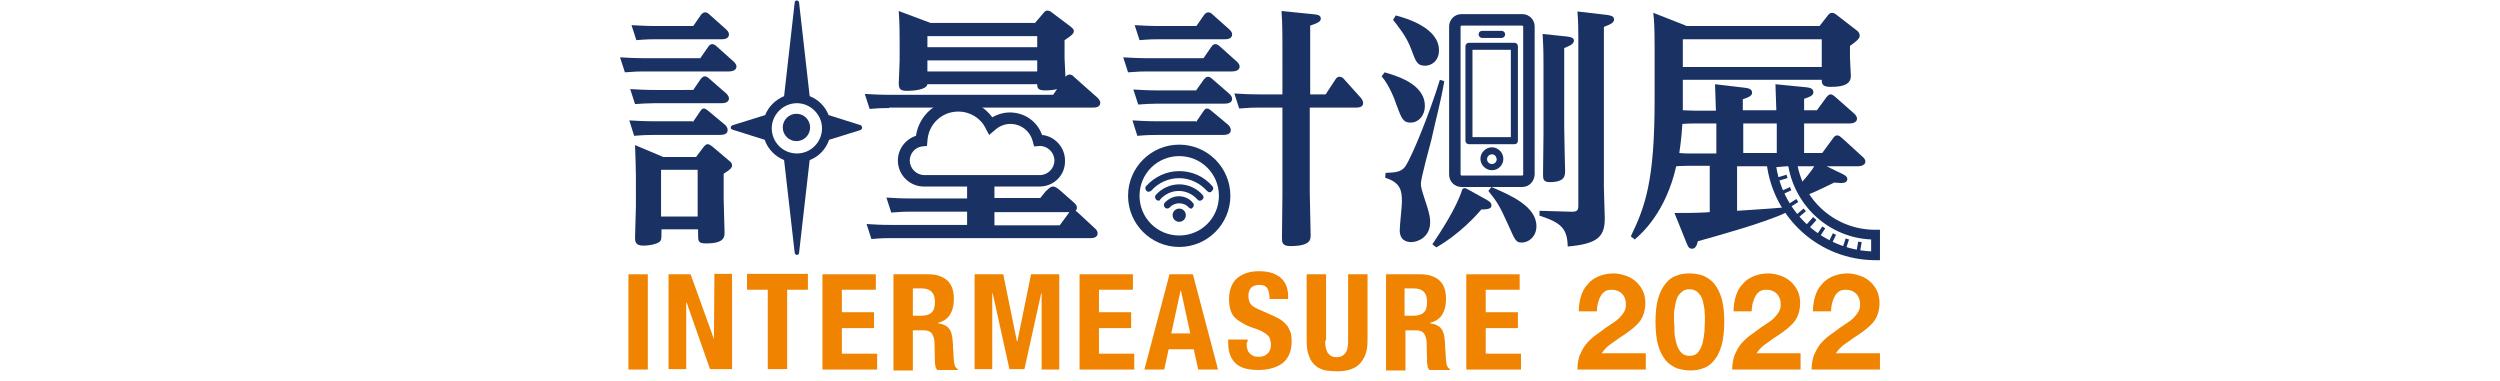 <?xml version="1.0" encoding="utf-8"?>
<!-- Generator: Adobe Illustrator 26.3.1, SVG Export Plug-In . SVG Version: 6.00 Build 0)  -->
<svg version="1.1" id="レイヤー_1" xmlns="http://www.w3.org/2000/svg" xmlns:xlink="http://www.w3.org/1999/xlink" x="0px"
	 y="0px" viewBox="0 0 566.9 86.3" style="enable-background:new 0 0 566.9 86.3;" xml:space="preserve">
<style type="text/css">
	.st0{fill:none;}
	.st1{fill:#F08300;}
	.st2{fill:#1A3164;}
</style>
<rect x="123.4" y="-6.8" class="st0" width="320" height="100"/>
<g>
	<g>
		<g>
			<path class="st1" d="M142.5,62.2h4.4v21.6h-4.4V62.2z"/>
			<path class="st1" d="M161.9,76.9L161.9,76.9l0.1-14.8h4v21.6h-5l-5.3-15.1h-0.1v15.1h-4V62.2h5L161.9,76.9z"/>
			<path class="st1" d="M183.2,65.7h-4.7v18h-4.4v-18h-4.7v-3.6h13.8V65.7z"/>
			<path class="st1" d="M198.6,65.7h-7.7v5.1h7.3v3.6h-7.3v5.8h8v3.6h-12.4V62.2h12.1V65.7z"/>
			<path class="st1" d="M210.6,62.2c1.8,0,3.2,0.5,4.2,1.4c1,0.9,1.5,2.3,1.5,4.2c0,1.5-0.3,2.6-0.9,3.6c-0.6,0.9-1.5,1.5-2.7,1.8
				v0.1c1.1,0.2,1.9,0.5,2.4,1.1c0.5,0.5,0.8,1.4,0.9,2.6c0,0.4,0.1,0.8,0.1,1.3c0,0.5,0,1,0.1,1.6c0,1.1,0.1,2,0.2,2.6
				c0.1,0.6,0.4,1,0.8,1.2v0.2h-4.7c-0.2-0.3-0.4-0.7-0.4-1c-0.1-0.4-0.1-0.8-0.1-1.2l-0.1-4.1c0-0.8-0.3-1.5-0.6-2
				c-0.4-0.5-1-0.7-1.9-0.7H207v9.1h-4.4V62.2H210.6z M208.8,71.6c1,0,1.9-0.2,2.4-0.7c0.6-0.5,0.8-1.3,0.8-2.5c0-2-1-3-3-3H207v6.2
				H208.8z"/>
			<path class="st1" d="M227.5,62.2l3.1,15.2h0.1l3.1-15.2h6.4v21.6h-4V66.5h-0.1l-3.8,17.2h-3.4l-3.8-17.2H225v17.2h-4V62.2H227.5z
				"/>
			<path class="st1" d="M256.9,65.7h-7.7v5.1h7.3v3.6h-7.3v5.8h8v3.6h-12.4V62.2h12.1V65.7z"/>
			<path class="st1" d="M270.5,62.2l5.7,21.6h-4.5l-1-4.6h-5.7l-1,4.6h-4.5l5.7-21.6H270.5z M269.9,75.6l-2.1-9.7h-0.1l-2.1,9.7
				H269.9z"/>
			<path class="st1" d="M282.7,77.6c0,0.5,0,1,0.1,1.4c0.1,0.4,0.2,0.8,0.5,1c0.2,0.3,0.5,0.5,0.9,0.7c0.4,0.2,0.8,0.2,1.4,0.2
				c0.7,0,1.3-0.2,1.8-0.7c0.5-0.4,0.8-1.1,0.8-2c0-0.5-0.1-0.9-0.2-1.3c-0.1-0.4-0.3-0.7-0.7-1c-0.3-0.3-0.7-0.5-1.2-0.8
				c-0.5-0.2-1.1-0.5-1.8-0.7c-1-0.3-1.8-0.7-2.5-1.1c-0.7-0.4-1.3-0.8-1.8-1.3c-0.5-0.5-0.8-1.1-1-1.8c-0.2-0.7-0.3-1.5-0.3-2.3
				c0-2.1,0.6-3.7,1.8-4.8c1.2-1,2.8-1.6,4.9-1.6c1,0,1.9,0.1,2.7,0.3c0.8,0.2,1.5,0.6,2.1,1c0.6,0.5,1.1,1.1,1.4,1.8
				c0.3,0.7,0.5,1.6,0.5,2.6v0.6h-4.2c0-1-0.2-1.8-0.5-2.4c-0.4-0.6-1-0.8-1.8-0.8c-0.5,0-0.9,0.1-1.2,0.2c-0.3,0.1-0.6,0.3-0.8,0.6
				c-0.2,0.2-0.3,0.5-0.4,0.8c-0.1,0.3-0.1,0.6-0.1,0.9c0,0.7,0.1,1.2,0.4,1.7c0.3,0.5,0.9,0.9,1.8,1.3l3.4,1.5
				c0.8,0.4,1.5,0.7,2,1.1c0.5,0.4,0.9,0.8,1.3,1.3c0.3,0.5,0.5,1,0.7,1.5c0.1,0.5,0.2,1.1,0.2,1.8c0,2.3-0.7,3.9-2,5
				c-1.3,1-3.2,1.6-5.5,1.6c-2.5,0-4.2-0.5-5.3-1.6c-1.1-1.1-1.6-2.6-1.6-4.6V77h4.4V77.6z"/>
			<path class="st1" d="M300.5,77.2c0,0.5,0,1,0.1,1.5c0.1,0.5,0.2,0.8,0.4,1.2c0.2,0.3,0.5,0.6,0.8,0.8c0.3,0.2,0.8,0.3,1.3,0.3
				c0.5,0,0.9-0.1,1.3-0.3c0.3-0.2,0.6-0.5,0.8-0.8c0.2-0.3,0.3-0.7,0.4-1.2c0.1-0.5,0.1-1,0.1-1.5V62.2h4.4v15.1
				c0,1.4-0.2,2.5-0.6,3.4c-0.4,0.9-0.9,1.6-1.5,2.1c-0.6,0.5-1.4,0.9-2.2,1.1c-0.8,0.2-1.7,0.3-2.6,0.3c-0.9,0-1.7-0.1-2.6-0.2
				c-0.8-0.2-1.6-0.5-2.2-1c-0.6-0.5-1.2-1.2-1.5-2.1c-0.4-0.9-0.6-2.1-0.6-3.5V62.2h4.4V77.2z"/>
			<path class="st1" d="M322.2,62.2c1.8,0,3.2,0.5,4.2,1.4c1,0.9,1.5,2.3,1.5,4.2c0,1.5-0.3,2.6-0.9,3.6c-0.6,0.9-1.5,1.5-2.7,1.8
				v0.1c1.1,0.2,1.9,0.5,2.4,1.1c0.5,0.5,0.8,1.4,0.9,2.6c0,0.4,0.1,0.8,0.1,1.3c0,0.5,0,1,0.1,1.6c0,1.1,0.1,2,0.2,2.6
				c0.1,0.6,0.4,1,0.8,1.2v0.2h-4.7c-0.2-0.3-0.4-0.7-0.4-1c-0.1-0.4-0.1-0.8-0.1-1.2l-0.1-4.1c0-0.8-0.3-1.5-0.6-2
				c-0.4-0.5-1-0.7-1.9-0.7h-2.3v9.1h-4.4V62.2H322.2z M320.4,71.6c1,0,1.9-0.2,2.4-0.7c0.6-0.5,0.8-1.3,0.8-2.5c0-2-1-3-3-3h-2.1
				v6.2H320.4z"/>
			<path class="st1" d="M344.6,65.7h-7.7v5.1h7.3v3.6h-7.3v5.8h8v3.6h-12.4V62.2h12.1V65.7z"/>
			<path class="st1" d="M358.5,67.2c0.3-1,0.8-2,1.5-2.7c0.6-0.8,1.5-1.4,2.4-1.8c1-0.4,2.1-0.7,3.4-0.7c1,0,1.9,0.2,2.8,0.5
				c0.9,0.3,1.6,0.7,2.3,1.3c0.7,0.6,1.2,1.3,1.6,2.1c0.4,0.8,0.6,1.8,0.6,2.8c0,1.1-0.2,2-0.5,2.8c-0.3,0.8-0.8,1.5-1.4,2.1
				c-0.6,0.6-1.2,1.1-1.9,1.6c-0.7,0.5-1.4,1-2.2,1.5c-0.7,0.5-1.4,1-2.1,1.5c-0.7,0.5-1.3,1.2-1.8,1.9h10v3.7h-15.5
				c0-1.2,0.2-2.3,0.5-3.2c0.4-0.9,0.8-1.7,1.4-2.5c0.6-0.7,1.3-1.4,2.1-2c0.8-0.6,1.7-1.2,2.6-1.9c0.5-0.3,1-0.7,1.5-1
				c0.5-0.3,1-0.7,1.4-1.1c0.4-0.4,0.8-0.9,1.1-1.4c0.3-0.5,0.4-1.1,0.4-1.7c0-1-0.3-1.8-0.9-2.4c-0.6-0.6-1.4-0.9-2.3-0.9
				c-0.6,0-1.2,0.1-1.6,0.4c-0.4,0.3-0.8,0.7-1,1.2c-0.3,0.5-0.4,1-0.6,1.6c-0.1,0.6-0.2,1.2-0.2,1.7h-4.1
				C358,69.4,358.2,68.2,358.5,67.2z"/>
			<path class="st1" d="M376,67.7c0.4-1.4,1-2.6,1.7-3.4c0.7-0.9,1.5-1.5,2.5-1.8c0.9-0.4,1.9-0.5,3-0.5c1.1,0,2.1,0.2,3,0.5
				c0.9,0.4,1.8,1,2.5,1.8c0.7,0.9,1.3,2,1.7,3.4c0.4,1.4,0.6,3.2,0.6,5.2c0,2.1-0.2,3.9-0.6,5.4c-0.4,1.4-1,2.6-1.7,3.4
				c-0.7,0.9-1.5,1.5-2.5,1.8c-0.9,0.4-1.9,0.5-3,0.5c-1,0-2-0.2-3-0.5c-0.9-0.4-1.8-1-2.5-1.8c-0.7-0.9-1.3-2-1.7-3.4
				c-0.4-1.4-0.6-3.2-0.6-5.4C375.4,70.9,375.6,69.1,376,67.7z M379.7,75.2c0,0.9,0.2,1.7,0.4,2.5c0.2,0.8,0.5,1.5,1,2.1
				c0.5,0.6,1.1,0.9,2,0.9c0.9,0,1.6-0.3,2-0.9c0.5-0.6,0.8-1.3,1-2.1c0.2-0.8,0.3-1.6,0.4-2.5c0-0.9,0.1-1.6,0.1-2.2
				c0-0.4,0-0.8,0-1.3c0-0.5-0.1-1.1-0.1-1.6c-0.1-0.5-0.2-1.1-0.3-1.6c-0.1-0.5-0.3-1-0.6-1.5c-0.3-0.4-0.6-0.8-1-1
				c-0.4-0.3-0.9-0.4-1.5-0.4c-0.6,0-1.1,0.1-1.5,0.4c-0.4,0.3-0.7,0.6-1,1c-0.3,0.4-0.4,0.9-0.6,1.5c-0.1,0.5-0.2,1.1-0.3,1.6
				c-0.1,0.5-0.1,1.1-0.1,1.6c0,0.5,0,1,0,1.3C379.7,73.6,379.7,74.3,379.7,75.2z"/>
			<path class="st1" d="M393.6,67.2c0.3-1,0.8-2,1.5-2.7c0.6-0.8,1.5-1.4,2.4-1.8c1-0.4,2.1-0.7,3.4-0.7c1,0,1.9,0.2,2.8,0.5
				c0.9,0.3,1.6,0.7,2.3,1.3c0.7,0.6,1.2,1.3,1.6,2.1c0.4,0.8,0.6,1.8,0.6,2.8c0,1.1-0.2,2-0.5,2.8c-0.3,0.8-0.8,1.5-1.4,2.1
				c-0.6,0.6-1.2,1.1-1.9,1.6c-0.7,0.5-1.4,1-2.2,1.5c-0.7,0.5-1.4,1-2.1,1.5c-0.7,0.5-1.3,1.2-1.8,1.9h10v3.7h-15.5
				c0-1.2,0.2-2.3,0.5-3.2c0.4-0.9,0.8-1.7,1.4-2.5c0.6-0.7,1.3-1.4,2.1-2c0.8-0.6,1.7-1.2,2.6-1.9c0.5-0.3,1-0.7,1.5-1
				c0.5-0.3,1-0.7,1.4-1.1c0.4-0.4,0.8-0.9,1.1-1.4c0.3-0.5,0.4-1.1,0.4-1.7c0-1-0.3-1.8-0.9-2.4c-0.6-0.6-1.4-0.9-2.3-0.9
				c-0.6,0-1.2,0.1-1.6,0.4c-0.4,0.3-0.8,0.7-1,1.2c-0.3,0.5-0.4,1-0.6,1.6c-0.1,0.6-0.2,1.2-0.2,1.7h-4.1
				C393.1,69.4,393.3,68.2,393.6,67.2z"/>
		</g>
		<g>
			<g>
				<path class="st2" d="M158.8,13.2l1.8-2.6c0.2-0.3,0.5-0.6,0.9-0.6c0.4,0,0.8,0.3,1.1,0.6l3.8,3.4c0.2,0.2,0.6,0.6,0.6,1.1
					c0,1-1.3,1.1-1.7,1.1h-19.1c-1.2,0-2.1,0-4.5,0.2l-1.1-3.4c1.8,0.1,3.5,0.2,5.8,0.2H158.8z M157.1,27.7l1.5-2.2
					c0.4-0.6,0.6-0.9,1-0.9s0.7,0.3,1.2,0.7l3.6,3c0.2,0.2,0.6,0.6,0.6,1.2c0,1-1.1,1.1-1.9,1.1h-14.8c-1.1,0-2.2,0-4.5,0.2
					l-1.1-3.5c1.7,0.1,3.4,0.2,5.8,0.2H157.1z M157.2,20.4l1.7-2.5c0.2-0.2,0.5-0.6,0.9-0.6s0.8,0.3,1.1,0.6l3.8,3.3
					c0.3,0.3,0.6,0.7,0.6,1.1c0,1-1.1,1.1-1.7,1.1h-15.1c-1.6,0-2.9,0.1-4.5,0.2l-1.1-3.4c1.8,0.1,3.5,0.2,5.8,0.2H157.2z
					 M157.2,5.9l1.8-2.6c0.1-0.1,0.4-0.5,0.9-0.5c0.4,0,0.7,0.2,1.1,0.6l3.7,3.3c0.2,0.2,0.6,0.6,0.6,1.1c0,1.1-1.3,1.1-1.7,1.1
					h-14.8c-1.1,0-2.1,0-4.5,0.2l-1.1-3.4c1.8,0.1,3.5,0.2,5.7,0.2H157.2z M157.9,35.5l1.6-2.1c0.4-0.5,0.6-0.7,1-0.7
					c0.3,0,0.6,0.2,1,0.5l3.9,3.3c0.4,0.3,0.6,0.6,0.6,1c0,0.6-0.5,1-1.9,1.9v5.8c0,1.1,0.2,6.3,0.2,7.5c0,1,0,2.5-4.2,2.5
					c-1.8,0-1.8-0.5-1.8-2.1v-1.1h-8.3c0,2.4,0,2.6-0.7,3c-0.7,0.4-2.1,0.7-3.4,0.7c-1.5,0-1.9-0.6-1.9-1.7c0-1.2,0.2-6.3,0.2-7.3
					V40c0-1-0.1-4.6-0.2-7.1l6.4,2.7H157.9z M149.9,38.5v10.6h8.3V38.5H149.9z"/>
				<g>
					<g>
						<path class="st2" d="M195.2,28.4l-7.3-2.3c-0.8-2-2.3-3.5-4.3-4.3l-2.4-21.2c0-0.3-0.3-0.5-0.5-0.5c-0.3,0-0.5,0.2-0.5,0.5
							l-2.4,21.2c-1.9,0.8-3.5,2.3-4.3,4.3l-7.4,2.3c-0.2,0.1-0.4,0.3-0.4,0.5s0.1,0.4,0.4,0.5l7.3,2.3c0.7,2.1,2.4,3.8,4.4,4.6
							l2.4,21c0,0.3,0.3,0.5,0.5,0.5c0.3,0,0.5-0.2,0.5-0.5l2.4-21c2.1-0.8,3.7-2.5,4.4-4.6l7.1-2.2c0.2-0.1,0.4-0.3,0.4-0.5
							S195.4,28.5,195.2,28.4z M180.7,34.8c-3.2,0-5.7-2.6-5.7-5.7s2.6-5.7,5.7-5.7s5.7,2.6,5.7,5.7S183.9,34.8,180.7,34.8z"/>
						<circle class="st2" cx="180.6" cy="28.9" r="3.1"/>
					</g>
				</g>
			</g>
			<g>
				<path class="st2" d="M384.3,28c-1,0-1.4,0-2.8,0.1c-0.1,1.4-0.2,3.2-0.7,6.6c1.4,0.1,1.6,0.1,2.2,0.1h6.2V28H384.3z M381.6,8.9
					v6.3h31.5V8.9H381.6z M395.3,28v6.7h7.6V28H395.3z M407.7,42.3c1.2-1.3,2.8-3.1,3.7-4.6h-17.5v10.1c1.4-0.1,7.9-0.5,9.9-0.7
					l0.7-0.1c0,0,0.2,0.5,0.4,1l0.1,0.2c-4.7,2.3-17.1,5.7-20,6.5c-0.2,1-0.6,1.7-1.3,1.7c-0.7,0-0.9-0.4-1.3-1.4l-2.7-6.7
					c5.2,0,6.8-0.1,8-0.2V37.6h-5.1c-1.5,0-2.3,0.1-2.5,0.1c-2.4,10.5-7.8,15.2-9.4,16.6l-0.9-0.7c3.3-6.8,5.4-12.7,5.4-30.8V10.9
					c0-4.6-0.1-6.2-0.3-8l7.6,3h30.1l1.8-2.3c0.2-0.3,0.6-0.7,1-0.7c0.5,0,1,0.4,1.1,0.5l4.4,3.4c0.4,0.3,0.8,0.6,0.8,1.3
					c0,0.3,0,0.8-2.2,2.3V13c0,0.7,0.2,3.7,0.2,4.2c0,1.7-1.3,2.5-4.5,2.5c-1.8,0-2.1-0.5-2.1-1.6h-31.5V25c0.2,0,1.8,0.1,2.9,0.1
					h4.6c-0.1-3-0.1-3.3-0.2-6l6.8,0.8c0.6,0.1,1.6,0.2,1.6,1.1c0,0.4-0.1,0.9-2.1,1.5V25h7.6c-0.1-2.7-0.1-3.4-0.2-5.9l7.1,0.7
					c0.6,0.1,1.5,0.2,1.5,1.1c0,0.4-0.1,0.9-2.1,1.5V25h2.9l2.2-3c0.3-0.3,0.5-0.6,0.9-0.6c0.3,0,0.5,0.1,1.1,0.6l4.3,3.8
					c0.3,0.3,0.6,0.7,0.6,1.1c0,1-1.3,1.1-1.7,1.1h-10.3v6.7h4.1l2.5-3.4c0.3-0.4,0.5-0.6,0.9-0.6c0.5,0,0.7,0.3,1.1,0.6l4.6,4.2
					c0.3,0.2,0.7,0.7,0.7,1.1c0,1-1.3,1.1-1.7,1.1h-7.1l3.7,1.8c1,0.5,1,0.9,1,1.1c0,0.9-1.1,0.9-1.5,0.9c-0.2,0-1.3-0.1-1.5-0.1
					c-3.2,1.6-4.8,2.3-6.8,3.1L407.7,42.3z"/>
				<g>
					<path class="st2" d="M425.3,59c-12.6,0-23.2-9.4-24.7-22l-0.1-1l6.8-0.8l0.1,1c1.1,9.1,8.7,15.9,17.8,15.9c0,0,0.1,0,0.1,0l1,0
						V59L425.3,59C425.3,59,425.3,59,425.3,59z M402.8,37.9c1.7,10.6,10.7,18.6,21.5,19.1v-2.7c-9.4-0.4-17.2-7.4-18.8-16.7
						L402.8,37.9z"/>
					<g>
						
							<rect x="402.4" y="40.2" transform="matrix(0.958 -0.287 0.287 0.958 5.303 117.421)" class="st2" width="2.9" height="0.8"/>
						
							<rect x="403.5" y="43.1" transform="matrix(0.908 -0.418 0.418 0.908 18.848 173.162)" class="st2" width="2.9" height="0.8"/>
						
							<rect x="405" y="45.9" transform="matrix(0.842 -0.539 0.539 0.842 39.152 226.337)" class="st2" width="2.9" height="0.8"/>
						
							<rect x="406.8" y="48.3" transform="matrix(0.76 -0.65 0.65 0.76 66.216 276.879)" class="st2" width="2.9" height="0.8"/>
						
							<rect x="408.9" y="50.2" transform="matrix(0.664 -0.747 0.747 0.664 99.88 323.878)" class="st2" width="3.4" height="1"/>
						
							<rect x="411.4" y="52.4" transform="matrix(0.556 -0.831 0.831 0.556 139.334 366.499)" class="st2" width="2.9" height="0.8"/>
						
							<rect x="414.1" y="53.9" transform="matrix(0.437 -0.899 0.899 0.437 184.938 404.224)" class="st2" width="2.9" height="0.8"/>
						
							<rect x="416.9" y="55.1" transform="matrix(0.309 -0.951 0.951 0.309 236.399 436.271)" class="st2" width="2.9" height="0.8"/>
						
							<rect x="420" y="55.9" transform="matrix(0.172 -0.985 0.985 0.172 293.567 461.719)" class="st2" width="2.9" height="0.8"/>
					</g>
				</g>
			</g>
			<g>
				<path class="st2" d="M201.6,24.5c-2.1,0-3.1,0.1-4.4,0.2l-1.1-3.4c1.7,0.1,3.5,0.2,5.7,0.2h37l0.9-1.3c-0.3,0.1-1.3,0.3-2.7,0.3
					c-1.7,0-1.8-0.6-1.8-1.4h-24.9c-0.2,1.3-3.3,1.5-4.6,1.5c-1.4,0-1.9-0.3-1.9-1.7c0-0.7,0.2-4.3,0.2-5.2v-4c0-1.5,0-4.5-0.2-7.2
					l7.2,2.7h23.7l1.8-2.1c0.3-0.4,0.6-0.7,1-0.7c0.5,0,0.9,0.3,1.1,0.5l4,3c0.6,0.5,0.9,0.7,0.9,1.1c0,0.7-0.6,1.1-2.1,2.1v4.1
					c0,0.7,0.2,3.5,0.2,4.2c0.2-0.2,0.5-0.5,0.9-0.5c0.5,0,0.9,0.3,1,0.5l5.3,4.7c0.3,0.3,0.7,0.7,0.7,1.2c0,1-1,1.1-1.7,1.1H201.6z
					 M210.3,8.2v2.5h24.9V8.2H210.3z M235.2,16.2v-2.5h-24.9v2.5H235.2z"/>
				<path class="st2" d="M238.8,42.3c0.6,0,1.1,0.5,1.5,0.8l3.3,2.9c0.3,0.3,0.6,0.6,0.6,1.1c0,0.4-0.2,0.6-0.3,0.7
					c0.1,0.1,0.2,0.1,0.3,0.2l4.1,3.8c0.3,0.2,0.6,0.7,0.6,1.1c0,1.1-1.3,1.1-1.7,1.1h-45.5c-1.8,0-2.9,0.1-4.1,0.2l-1.1-3.4
					c1.5,0.1,3.2,0.2,5.3,0.2h17.5v-3h-13.1c-1.8,0-2.5,0.1-4.1,0.2l-1.1-3.4c1.6,0.1,3.2,0.2,5.3,0.2h13v-3.8l6.2,0v3.7h10.4
					l1.2-1.5C237.5,43.1,238.1,42.3,238.8,42.3z M225.5,48.1v3h14.8l2.2-3H225.5z"/>
				<g>
					<path class="st2" d="M235.7,42.3h-26.2c-3.2,0-5.9-2.6-5.9-5.9c0-2.6,1.7-4.8,4.1-5.6c0.7-4.7,4.7-8.2,9.5-8.2
						c3.1,0,6,1.5,7.8,4c1.2-0.7,2.6-1.1,4-1.1c3.3,0,6.2,2,7.3,5.1c2.9,0.3,5.2,2.8,5.2,5.8C241.6,39.7,239,42.3,235.7,42.3z
						 M217.3,25.3c-3.8,0-6.8,2.9-7,6.7l-0.1,1.1l-1.1,0.1c-1.6,0.2-2.8,1.6-2.8,3.2c0,1.8,1.5,3.3,3.3,3.3h26.2
						c1.8,0,3.3-1.5,3.3-3.3s-1.5-3.3-3.3-3.3c0,0-0.1,0-0.1,0l-1.2,0.1l-0.3-1.1c-0.6-2.4-2.7-4-5.1-4c-1.3,0-2.5,0.5-3.5,1.4
						l-1.3,1.1l-0.8-1.5C222.4,26.8,220,25.3,217.3,25.3z"/>
				</g>
			</g>
			<g>
				<path class="st2" d="M314,16.4c2.3,0.7,9.1,2.5,9.1,7.6c0,2.3-1.5,3.8-3.2,3.8c-1.8,0-2.1-1-3.3-4.2c-0.2-0.7-1.5-4.2-3.3-6.3
					L314,16.4z M327.5,18.4c-0.7,4.3-1.8,8.2-2.9,13.2c-0.5,1.9-2.4,8.9-2.4,10c0,1,0.2,1.5,1.4,5.2c0.6,1.9,0.7,2.7,0.7,3.6
					c0,3.3-2.7,4.5-4.3,4.5c-0.9,0-2.6-0.3-2.6-2.7c0-1,0.5-5.5,0.5-6.4c0-2.6-0.3-4.4-3.8-5.5l0.1-1.1c2.1-0.1,3.5-0.1,4.5-1.5
					c1.4-2.1,5.4-11.7,7.8-19.6L327.5,18.4z M316.5,3.5c2.7,0.7,9.8,2.9,9.8,7.9c0,2.5-1.8,3.5-3.1,3.5c-1.8,0-2.1-0.8-3.1-3.5
					c-1.1-3.2-3.4-5.8-4.2-6.9L316.5,3.5z M332.6,42.8 M332.6,42.8l4.5,2.5c0.7,0.4,1.1,0.7,1.1,1.3c0,0.6-0.5,0.9-2.3,0.9
					c-0.9,1.1-4.8,5.5-10.2,8.6l-0.9-0.7c2-3,5.4-8.2,6.7-12.2C331.5,43,331.8,42.4,332.6,42.8z M338.2,42.4
					c4.4,1.9,10.2,4.4,10.2,8.9c0,2.3-1.7,3.7-3.3,3.7c-1.3,0-1.5-0.4-3-3.8c-2.2-4.9-2.7-5.5-4.6-7.9L338.2,42.4z M355.5,8.3
					c0.5,0.1,1.4,0.2,1.4,0.9c0,0.7-0.7,1.1-2.2,1.7v17.8c0,1.6,0.2,9.7,0.2,10c0,1.1,0,2.6-3.5,2.6c-1.5,0-1.5-0.8-1.5-1.8
					c0-1.4,0.1-7.8,0.1-9.1v-16c0-3.6-0.1-5-0.2-6.7L355.5,8.3z M364.5,3.4c0.6,0.1,1.5,0.2,1.5,1c0,0.6-0.4,1-2.3,1.7v36.4
					c0,1.1,0.2,6,0.2,7c0,4.1-1.5,5.8-8.4,6.4c-0.1-4.1-1.5-5.4-6.4-7v-1.1L356,48c1.7,0.1,1.9-0.3,1.9-1.4V8.5c0-1.4,0-3.6-0.2-5.9
					L364.5,3.4z"/>
				<g>
					<path class="st2" d="M345.2,42.4h-13.8c-1.5,0-2.8-1.2-2.8-2.8V6c0-1.5,1.2-2.8,2.8-2.8h13.8c1.5,0,2.8,1.2,2.8,2.8v33.6
						C347.9,41.2,346.7,42.4,345.2,42.4z M331.4,5.8c-0.1,0-0.2,0.1-0.2,0.2v33.6c0,0.1,0.1,0.2,0.2,0.2h13.8c0.1,0,0.2-0.1,0.2-0.2
						V6c0-0.1-0.1-0.2-0.2-0.2H331.4z"/>
					<path class="st2" d="M343.4,32.7h-10.3c-0.4,0-0.8-0.3-0.8-0.8V10.5c0-0.4,0.3-0.8,0.8-0.8h10.3c0.4,0,0.8,0.3,0.8,0.8v21.4
						C344.2,32.4,343.9,32.7,343.4,32.7z M333.9,31.1h8.7V11.3h-8.7V31.1z"/>
					<path class="st2" d="M340.5,8.6h-4.4c-0.4,0-0.8-0.3-0.8-0.8s0.3-0.8,0.8-0.8h4.4c0.4,0,0.8,0.3,0.8,0.8S340.9,8.6,340.5,8.6z"
						/>
					<path class="st2" d="M338.3,38.6c-1.4,0-2.6-1.2-2.6-2.6c0-1.4,1.2-2.6,2.6-2.6s2.6,1.2,2.6,2.6
						C340.9,37.5,339.7,38.6,338.3,38.6z M338.3,35c-0.6,0-1.1,0.5-1.1,1.1c0,0.6,0.5,1.1,1.1,1.1c0.6,0,1.1-0.5,1.1-1.1
						C339.3,35.4,338.9,35,338.3,35z"/>
				</g>
			</g>
			<g>
				<path class="st2" d="M272.9,13.2l1.8-2.6c0.2-0.3,0.5-0.6,0.9-0.6c0.4,0,0.8,0.3,1.1,0.6l3.8,3.4c0.2,0.2,0.6,0.6,0.6,1.1
					c0,1-1.3,1.1-1.7,1.1h-19.1c-1.2,0-2.1,0-4.5,0.2l-1.1-3.4c1.8,0.1,3.5,0.2,5.8,0.2H272.9z M271.2,27.7l1.5-2.2
					c0.4-0.6,0.6-0.9,1-0.9s0.7,0.3,1.2,0.7l3.6,3c0.2,0.2,0.6,0.6,0.6,1.2c0,1-1.1,1.1-1.9,1.1h-14.8c-1.1,0-2.2,0-4.5,0.2
					l-1.1-3.5c1.7,0.1,3.4,0.2,5.8,0.2H271.2z M271.3,20.4L273,18c0.2-0.2,0.5-0.6,0.9-0.6s0.8,0.3,1.1,0.6l3.8,3.3
					c0.3,0.3,0.6,0.7,0.6,1.1c0,1-1.1,1.1-1.7,1.1h-15.1c-1.6,0-2.9,0.1-4.5,0.2l-1.1-3.4c1.8,0.1,3.5,0.2,5.8,0.2H271.3z
					 M271.3,5.9l1.8-2.6c0.1-0.1,0.4-0.5,0.9-0.5c0.4,0,0.7,0.2,1.1,0.6l3.7,3.3c0.2,0.2,0.6,0.6,0.6,1.1c0,1.1-1.3,1.1-1.7,1.1
					h-14.8c-1.1,0-2.1,0-4.5,0.2l-1.1-3.4c1.8,0.1,3.5,0.2,5.7,0.2H271.3z M290.8,9.9c0-4.3-0.1-5.9-0.2-7.4l7,0.7
					c1.3,0.1,1.9,0.3,1.9,1c0,0.5-0.2,0.9-2.4,1.6v15.6h3.5l2.1-3.2c0.3-0.5,0.6-0.8,1-0.8c0.6,0,0.9,0.3,1.3,0.8l3.5,3.9
					c0.2,0.2,0.6,0.7,0.6,1.3c0,0.9-1,1-1.6,1H297v19.1c0,1.3,0.2,8.6,0.2,9.8c0,1,0,2.5-4.6,2.5c-1.9,0-1.9-0.9-1.9-1.9
					c0-0.3,0.1-8.8,0.1-9.5V24.4h-5.3c-1.2,0-2.1,0-4.5,0.2l-1.1-3.4c1.6,0.1,3.4,0.2,5.8,0.2h5.1V9.9z"/>
				<g>
					<path class="st2" d="M267.4,56c-6.4,0-11.6-5.2-11.6-11.6c0-6.4,5.2-11.6,11.6-11.6c6.4,0,11.6,5.2,11.6,11.6
						C279,50.8,273.8,56,267.4,56z M267.4,35.4c-5,0-9,4-9,9s4,9,9,9c5,0,9-4,9-9S272.4,35.4,267.4,35.4z"/>
					<g>
						<circle class="st2" cx="267.4" cy="48.8" r="1.5"/>
						<path class="st2" d="M270.1,47.3c-0.2,0-0.4-0.1-0.6-0.3c-0.5-0.6-1.3-0.9-2.1-0.9c-0.8,0-1.6,0.3-2.1,0.9
							c-0.3,0.3-0.8,0.4-1.1,0.1c-0.3-0.3-0.4-0.8-0.1-1.1c0.8-0.9,2-1.5,3.2-1.5c1.2,0,2.4,0.5,3.2,1.5c0.3,0.3,0.3,0.8-0.1,1.1
							C270.4,47.2,270.3,47.3,270.1,47.3z"/>
						<path class="st2" d="M262.7,45.5c-0.2,0-0.4-0.1-0.5-0.2c-0.3-0.3-0.4-0.8-0.1-1.1c1.3-1.5,3.3-2.4,5.3-2.4c2,0,4,0.9,5.3,2.4
							c0.3,0.3,0.3,0.8-0.1,1.1c-0.3,0.3-0.8,0.3-1.1-0.1c-1.1-1.2-2.6-1.9-4.2-1.9c-1.6,0-3.1,0.7-4.2,1.9
							C263.1,45.4,262.9,45.5,262.7,45.5z"/>
						<path class="st2" d="M274.3,43.6c-0.2,0-0.4-0.1-0.6-0.3c-1.6-1.8-3.9-2.9-6.3-2.9c-2.4,0-4.7,1-6.3,2.8
							c-0.3,0.3-0.8,0.4-1.1,0.1c-0.3-0.3-0.4-0.8-0.1-1.1c1.9-2.1,4.6-3.4,7.5-3.4c2.9,0,5.6,1.2,7.5,3.4c0.3,0.3,0.3,0.8-0.1,1.1
							C274.7,43.5,274.5,43.6,274.3,43.6z"/>
					</g>
				</g>
			</g>
		</g>
	</g>
	<path class="st1" d="M411.6,67.2c0.3-1,0.8-2,1.5-2.7c0.6-0.8,1.5-1.4,2.4-1.8c1-0.4,2.1-0.7,3.4-0.7c1,0,1.9,0.2,2.8,0.5
		c0.9,0.3,1.6,0.7,2.3,1.3c0.7,0.6,1.2,1.3,1.6,2.1c0.4,0.8,0.6,1.8,0.6,2.8c0,1.1-0.2,2-0.5,2.8c-0.3,0.8-0.8,1.5-1.4,2.1
		c-0.6,0.6-1.2,1.1-1.9,1.6c-0.7,0.5-1.4,1-2.2,1.5c-0.7,0.5-1.4,1-2.1,1.5c-0.7,0.5-1.3,1.2-1.8,1.9h10v3.7h-15.5
		c0-1.2,0.2-2.3,0.5-3.2c0.4-0.9,0.8-1.7,1.4-2.5c0.6-0.7,1.3-1.4,2.1-2c0.8-0.6,1.7-1.2,2.6-1.9c0.5-0.3,1-0.7,1.5-1
		c0.5-0.3,1-0.7,1.4-1.1c0.4-0.4,0.8-0.9,1.1-1.4c0.3-0.5,0.4-1.1,0.4-1.7c0-1-0.3-1.8-0.9-2.4c-0.6-0.6-1.4-0.9-2.3-0.9
		c-0.6,0-1.2,0.1-1.6,0.4c-0.4,0.3-0.8,0.7-1,1.2c-0.3,0.5-0.4,1-0.6,1.6c-0.1,0.6-0.2,1.2-0.2,1.7h-4.1
		C411.1,69.4,411.3,68.2,411.6,67.2z"/>
</g>
</svg>
